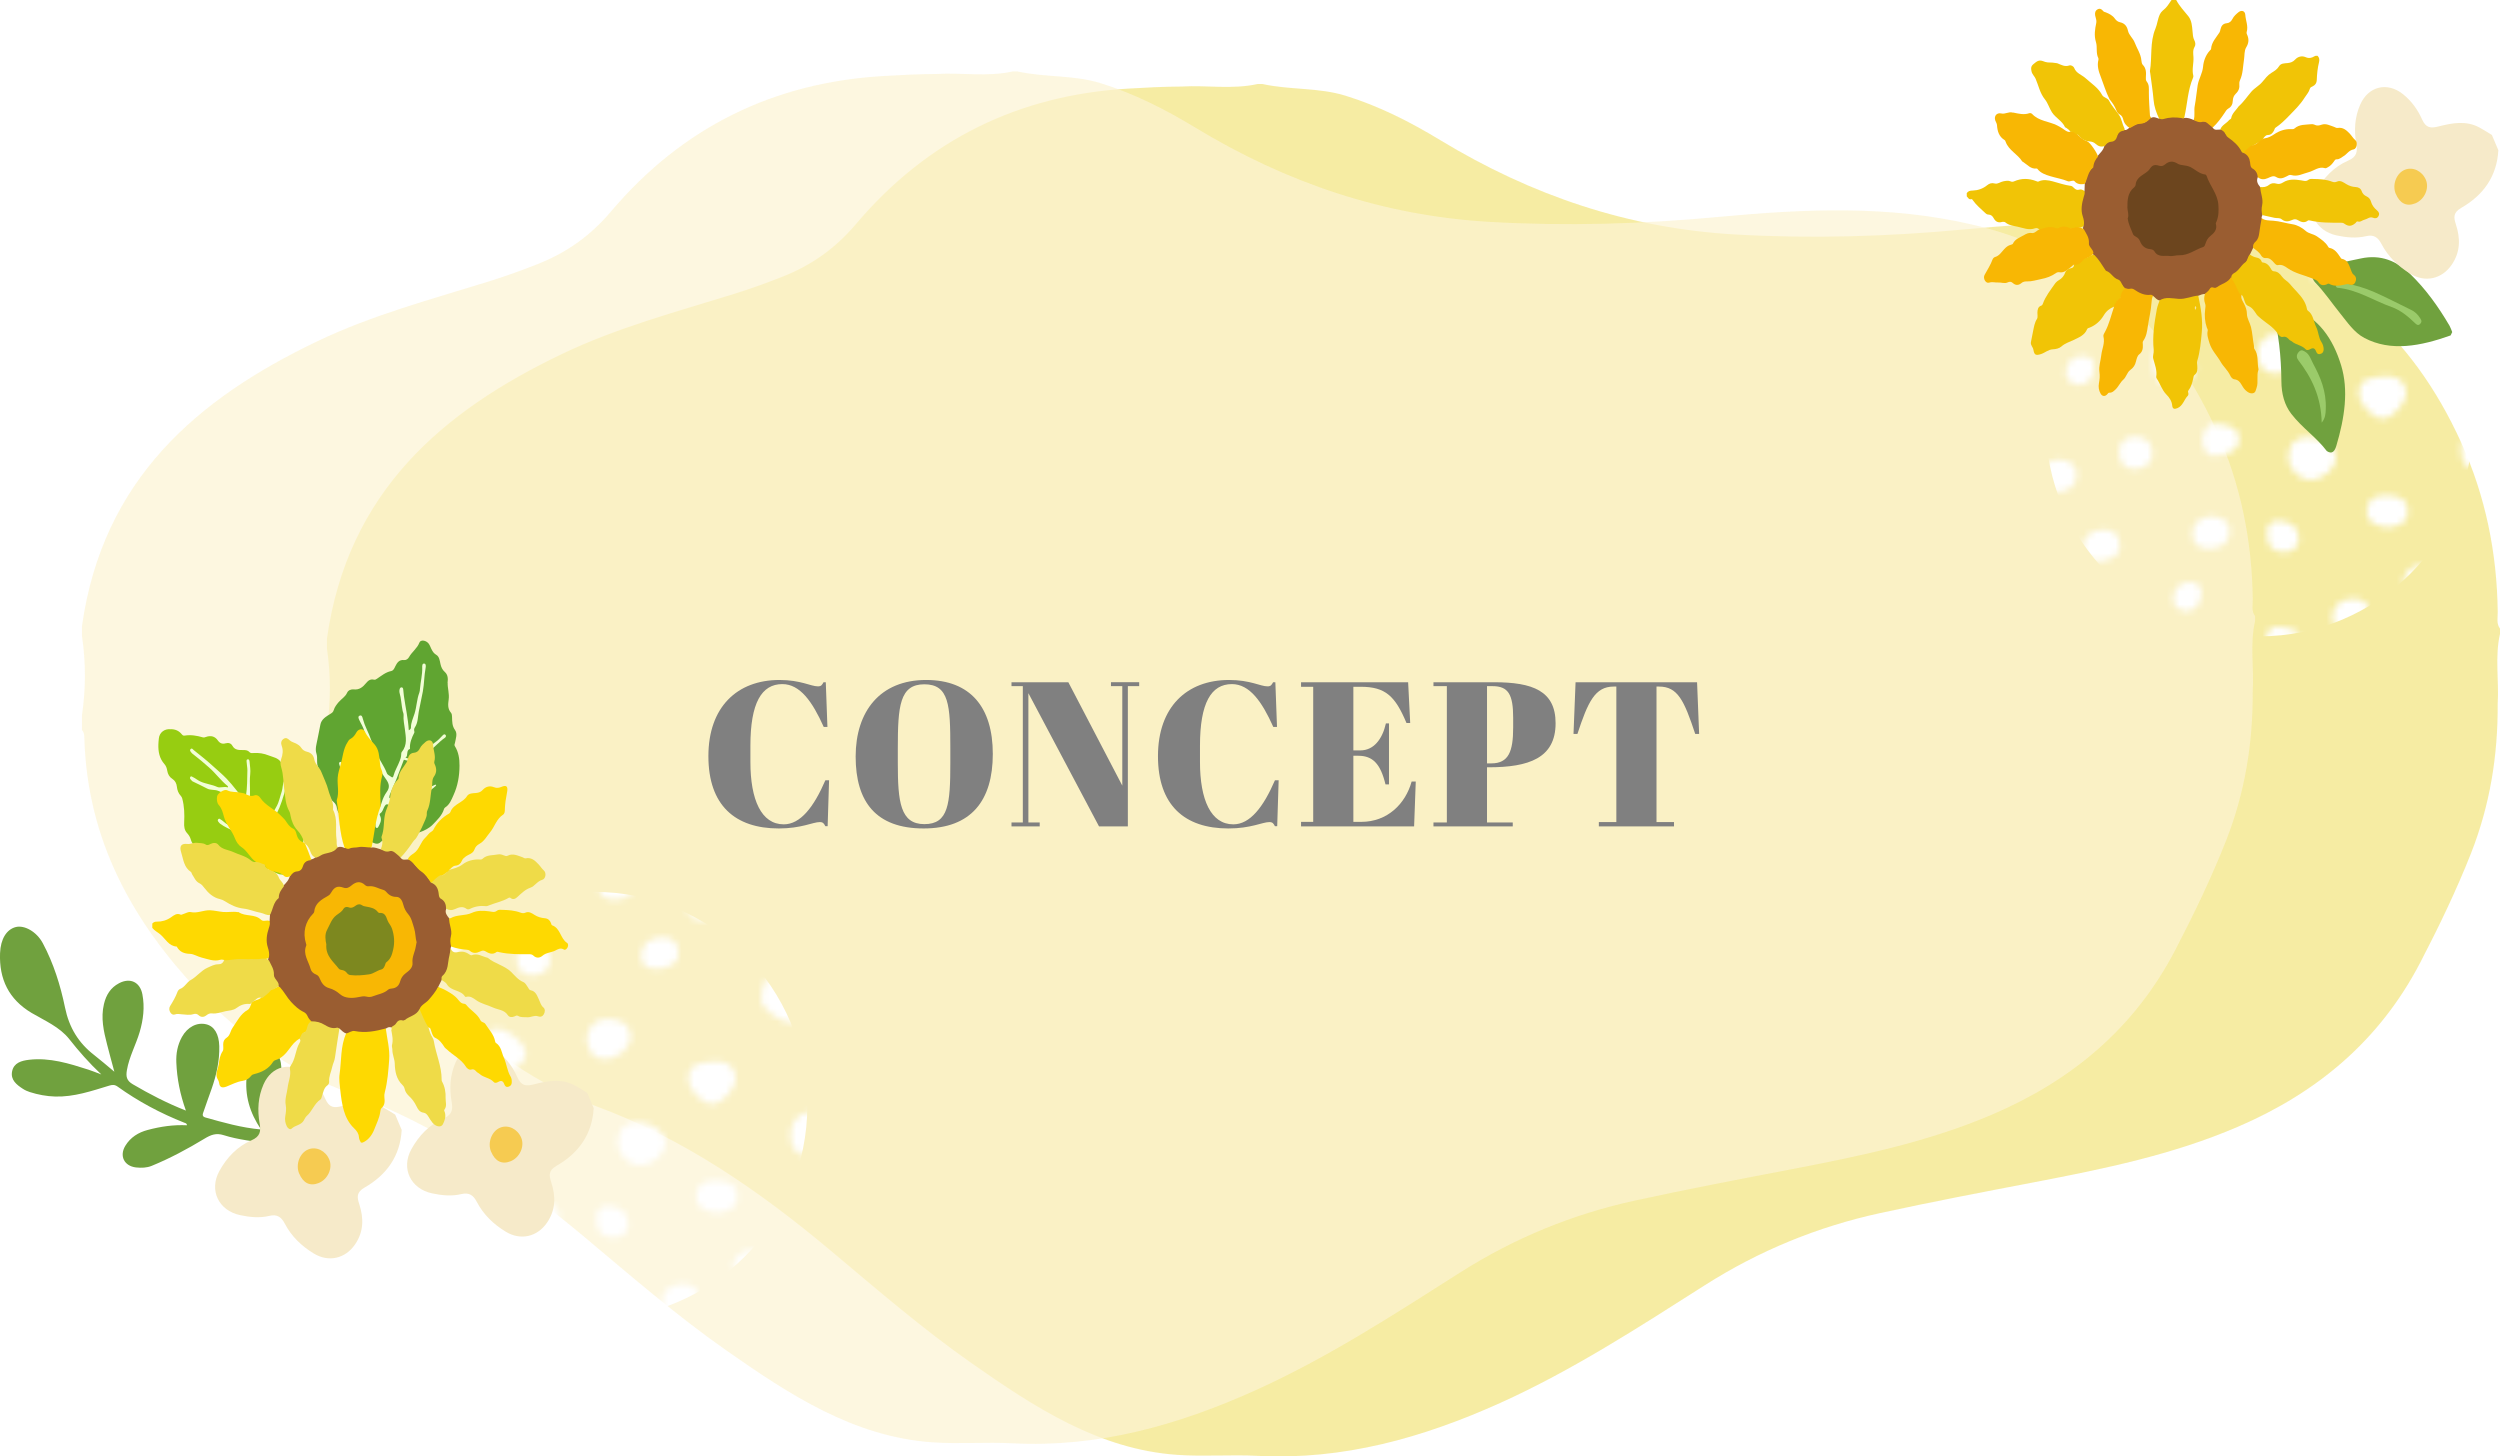 <?xml version="1.0" encoding="UTF-8"?>
<svg id="_レイヤー_2" data-name="レイヤー_2" xmlns="http://www.w3.org/2000/svg" xmlns:xlink="http://www.w3.org/1999/xlink" viewBox="0 0 485.57 282.87">
  <defs>
    <style>
      .cls-1 {
        fill: #f8e697;
      }

      .cls-1, .cls-2, .cls-3, .cls-4, .cls-5, .cls-6, .cls-7, .cls-8, .cls-9, .cls-10, .cls-11, .cls-12, .cls-13, .cls-14, .cls-15, .cls-16, .cls-17, .cls-18, .cls-19 {
        fill-rule: evenodd;
      }

      .cls-2 {
        fill: #9bcb6a;
      }

      .cls-3 {
        fill: #60a531;
      }

      .cls-20 {
        fill: gray;
      }

      .cls-4 {
        fill: #f8b704;
      }

      .cls-5 {
        fill: #7d881f;
      }

      .cls-6 {
        fill: #f6eac9;
      }

      .cls-7 {
        fill: #f1c406;
      }

      .cls-8 {
        fill: #fff;
      }

      .cls-9 {
        fill: #fed901;
      }

      .cls-21 {
        fill: rgba(252, 244, 212, .7);
      }

      .cls-22 {
        fill: none;
      }

      .cls-10 {
        fill: #f0fdd5;
      }

      .cls-11 {
        fill: #70a13e;
      }

      .cls-23 {
        fill: url(#_新規パターン_4-2);
      }

      .cls-12 {
        fill: #f2fed7;
      }

      .cls-24 {
        fill: rgba(239, 219, 72, .5);
      }

      .cls-13 {
        fill: #efdb48;
      }

      .cls-25 {
        fill: url(#_新規パターン_4);
      }

      .cls-14 {
        fill: #97cd11;
      }

      .cls-15 {
        fill: #9aca6a;
      }

      .cls-16 {
        fill: #f1fed5;
      }

      .cls-17 {
        fill: #9a5d31;
      }

      .cls-18 {
        fill: #f6cb51;
      }

      .cls-19 {
        fill: #6c451e;
      }
    </style>
    <pattern id="_新規パターン_4" data-name="新規パターン 4" x="0" y="0" width="100" height="100" patternTransform="translate(1353.92 646.24) scale(1.24)" patternUnits="userSpaceOnUse" viewBox="0 0 100 100">
      <g>
        <rect class="cls-22" x="0" width="100" height="100"/>
        <path class="cls-8" d="M99.93,63.99c0-1.96,1.37-3.91,2.83-3.73,1.44.18,3.06.46,3.16,2.45.12,2.38-1.26,5.01-2.54,4.95-1.66-.09-3.45-1.98-3.45-3.66Z"/>
        <g>
          <path class="cls-8" d="M86.59,72.32c-2.09-1.43-2.47-2.74-1.2-4.19.92-1.06,3.34-1.11,4.29.02,1.5,1.81.25,2.99-1.09,4.11-.67.02-1.33.04-2,.05Z"/>
          <path class="cls-8" d="M92.72,10.52c-2.09-1.43-2.47-2.74-1.2-4.19.92-1.06,3.34-1.11,4.29.02,1.5,1.81.25,2.99-1.09,4.11-.67.02-1.33.04-2,.05Z"/>
          <path class="cls-8" d="M96.34,27.93c-.24,1.38.05,3.43-2.39,3.7-1.76.19-4.91-2.18-4.91-3.53,0-2.56,1.18-4.47,2.77-4.45,3.08.04,4.54,1.33,4.53,4.28Z"/>
          <path class="cls-8" d="M53.34,7.88c.05,3.26-.48,4-2.93,3.97-1.88-.02-3.5-.42-3.59-2.78-.09-2.3,2.01-4.85,4.02-4.89,1.76-.04,2.46,1,2.5,3.7Z"/>
          <path class="cls-8" d="M80.26,15.61c-1.55.15-2.31-.32-2.62-1.29-.45-1.42-.41-2.84.84-3.87,1.4-1.15,3.1-1.52,4.88-1.47.95.02,1.49.69,1.77,1.51.35,1.06.46,2.16-.46,3.01-1.38,1.28-3.09,1.87-4.41,2.11Z"/>
          <path class="cls-8" d="M70.08,53.98c-1.85.05-3.57-1.72-3.49-3.71.08-1.8,1-2.92,2.92-2.99,2.13-.08,4.4,1.46,4.49,3.03.1,1.81-1.82,3.62-3.92,3.67Z"/>
          <path class="cls-8" d="M77.62,40.43c0-2.47,2.21-2.45,3.88-2.65,1.59-.19,3.24.35,3.5,2.37.21,1.65-2.06,4.23-3.58,4.25-1.58.02-3.71-2.08-3.8-3.97Z"/>
          <path class="cls-8" d="M47.89,39.36c-1.91-.17-2.33-1.79-2.45-3.62-.1-1.51.12-2.89,1.99-3.09,1.73-.19,4.55,2.1,4.68,3.71.13,1.55-1.55,2.86-4.21,3.01Z"/>
          <path class="cls-8" d="M61.7,34.45c-.04-1.97,1.39-3.47,3.31-3.36,1.69.1,3.36.52,3.54,2.67.16,1.82-2.01,3.68-4.24,3.6-1.9-.07-2.32-1.54-2.61-2.92Z"/>
          <path class="cls-8" d="M35.82,20.48c0-1.96,1.37-3.91,2.83-3.73,1.44.18,3.06.46,3.16,2.45.12,2.38-1.26,5.01-2.54,4.95-1.66-.09-3.45-1.98-3.45-3.66Z"/>
          <path class="cls-8" d="M13.55,8.45c0-1.96,1.37-3.91,2.83-3.73,1.44.18,3.06.46,3.16,2.45.12,2.38-1.26,5.01-2.54,4.95-1.66-.09-3.45-1.98-3.45-3.66Z"/>
          <path class="cls-8" d="M13.34,26.63c.14-1.55.8-2.73,2.65-2.86,2.02-.13,3.82,1.1,3.76,2.75-.06,1.83-1.15,2.95-2.98,3.01-1.83.06-3.21-.72-3.44-2.9Z"/>
          <path class="cls-8" d="M82.16,61.47c-1.68-.21-3.33-.66-3.31-2.66.02-1.85,1.47-2.44,3.14-2.4,1.69.04,3.25.47,3.26,2.55,0,1.98-1.57,2.27-3.09,2.5Z"/>
          <path class="cls-8" d="M98.47,48.49c0,1.95-.26,3.69-2.2,3.91-1.84.2-2.59-1.36-2.63-2.96-.05-1.82.91-3.47,2.69-3.68,1.84-.22,1.95,1.61,2.14,2.73Z"/>
          <path class="cls-8" d="M66.59,7.3c1.38.19,2.8.65,2.73,2.44-.08,1.93-1.55,2.63-3.27,2.67-1.54.03-2.61-.83-2.56-2.4.06-1.77,1.29-2.56,3.1-2.71Z"/>
          <path class="cls-8" d="M54.65,59.68c1.38.2,2.8.65,2.73,2.44-.08,1.93-1.55,2.63-3.27,2.66-1.54.04-2.61-.83-2.56-2.4.06-1.77,1.29-2.56,3.1-2.71Z"/>
          <path class="cls-8" d="M73.08,23.25c-1.81.07-2.89-.44-2.87-2.02.03-1.9,1.34-2.78,3.06-2.93,1.65-.14,2.8.74,2.79,2.42,0,2.11-1.85,2.18-2.98,2.54Z"/>
          <path class="cls-8" d="M76.32,77.57c-1.8.06-2.89-.45-2.87-2.03.03-1.9,1.34-2.78,3.06-2.93,1.65-.14,2.79.74,2.79,2.42-.01,2.11-1.85,2.18-2.98,2.54Z"/>
          <path class="cls-8" d="M53.06,47.96c.27-1.52.51-2.93,2.37-2.73,1.58.17,3.48.42,3.41,2.49-.07,1.99-2.03,2.22-3.54,2.47-1.72.29-1.92-1.17-2.24-2.23Z"/>
          <path class="cls-8" d="M53.37,24.29c-1.71.04-2.54-.89-2.63-2.41-.09-1.53.63-2.57,2.28-2.68,1.68-.1,2.79.74,2.92,2.38.13,1.71-1.02,2.5-2.57,2.71Z"/>
          <path class="cls-8" d="M9.13,40.29c-1.71.04-2.54-.89-2.63-2.41-.09-1.53.63-2.57,2.28-2.68,1.68-.1,2.79.74,2.92,2.38.13,1.71-1.02,2.5-2.57,2.71Z"/>
          <path class="cls-8" d="M42.69,52.33c-1.71.04-2.53-.89-2.63-2.41-.09-1.53.63-2.57,2.28-2.68,1.68-.11,2.79.74,2.92,2.38.13,1.71-1.01,2.5-2.57,2.7Z"/>
          <path class="cls-8" d="M17.45,51.4c.05,3.26-.48,4-2.93,3.97-1.88-.02-3.5-.42-3.59-2.78-.09-2.3,2.01-4.85,4.02-4.89,1.76-.04,2.46,1,2.5,3.7Z"/>
          <path class="cls-8" d="M56.26,94.54c-1.55.15-2.31-.32-2.62-1.29-.45-1.42-.41-2.84.84-3.87,1.4-1.15,3.1-1.52,4.88-1.47.95.02,1.49.69,1.77,1.51.35,1.06.46,2.16-.46,3.01-1.38,1.28-3.09,1.87-4.41,2.11Z"/>
          <path class="cls-8" d="M34.19,97.5c-1.85.05-3.57-1.72-3.49-3.71.08-1.8,1-2.92,2.92-2.99,2.13-.08,4.4,1.46,4.49,3.03.1,1.81-1.82,3.62-3.92,3.67Z"/>
          <path class="cls-8" d="M41.73,83.94c0-2.47,2.21-2.45,3.88-2.65,1.59-.19,3.24.35,3.5,2.37.21,1.65-2.06,4.23-3.58,4.25-1.58.02-3.71-2.08-3.8-3.97Z"/>
          <path class="cls-8" d="M12,82.87c-1.91-.17-2.33-1.79-2.45-3.62-.1-1.51.12-2.89,1.99-3.09,1.73-.19,4.55,2.1,4.68,3.71.13,1.55-1.55,2.86-4.21,3.01Z"/>
          <path class="cls-8" d="M25.81,77.96c-.04-1.97,1.39-3.47,3.31-3.36,1.69.1,3.36.52,3.54,2.67.16,1.81-2.01,3.68-4.24,3.6-1.9-.07-2.32-1.54-2.61-2.92Z"/>
          <path class="cls-8" d="M-.07,63.99c0-1.96,1.37-3.91,2.83-3.73,1.44.18,3.06.46,3.16,2.45.12,2.38-1.26,5.01-2.54,4.95-1.66-.09-3.45-1.98-3.45-3.66Z"/>
          <path class="cls-8" d="M30.7,50.81c1.38.19,2.8.65,2.73,2.44-.08,1.93-1.55,2.63-3.27,2.67-1.54.03-2.61-.83-2.56-2.4.06-1.77,1.29-2.56,3.1-2.71Z"/>
          <path class="cls-8" d="M37.19,66.76c-1.81.07-2.89-.44-2.87-2.02.03-1.9,1.34-2.78,3.06-2.93,1.65-.14,2.8.74,2.79,2.42,0,2.11-1.85,2.18-2.98,2.54Z"/>
          <path class="cls-8" d="M17.17,91.48c.27-1.52.51-2.93,2.37-2.73,1.58.17,3.48.42,3.41,2.49-.07,1.99-2.03,2.22-3.54,2.47-1.72.29-1.92-1.17-2.24-2.23Z"/>
          <path class="cls-8" d="M17.48,67.81c-1.71.04-2.54-.89-2.63-2.41-.09-1.53.63-2.57,2.28-2.68,1.68-.11,2.79.74,2.92,2.38.13,1.71-1.02,2.5-2.57,2.71Z"/>
          <path class="cls-8" d="M6.8,95.85c-1.71.04-2.53-.89-2.63-2.41-.09-1.53.63-2.57,2.28-2.68,1.68-.11,2.79.74,2.92,2.38.13,1.71-1.01,2.5-2.57,2.71Z"/>
          <path class="cls-8" d="M63.25,62.54c-.05-1.17.23-2.23,1.87-2.14,1.67.1,2.97.86,3.08,2.62.09,1.44-.88,2.36-2.35,2.31-1.61-.05-2.66-.86-2.59-2.79Z"/>
          <path class="cls-8" d="M84.45,85.66c-1.85.05-3.57-1.72-3.49-3.71.08-1.8,1-2.92,2.92-2.99,2.13-.08,4.4,1.46,4.49,3.03.1,1.81-1.82,3.62-3.92,3.67Z"/>
          <path class="cls-8" d="M76.53,93.14c1.38.2,2.8.65,2.73,2.44-.08,1.93-1.55,2.63-3.27,2.66-1.54.04-2.61-.83-2.56-2.4.06-1.77,1.29-2.56,3.1-2.71Z"/>
          <path class="cls-8" d="M62.83,79.75c.27-1.52.51-2.93,2.37-2.73,1.58.17,3.48.42,3.41,2.49-.07,1.99-2.03,2.22-3.54,2.47-1.72.29-1.92-1.17-2.24-2.23Z"/>
          <path class="cls-8" d="M85.14,95.99c-.05-1.17.23-2.23,1.87-2.14,1.67.1,2.97.86,3.08,2.62.09,1.44-.88,2.35-2.35,2.31-1.61-.05-2.66-.86-2.59-2.79Z"/>
          <path class="cls-8" d="M92.97,84.45c-.06-1.17.23-2.23,1.86-2.14,1.67.1,2.97.86,3.08,2.62.09,1.44-.88,2.35-2.35,2.31-1.62-.05-2.66-.86-2.59-2.79Z"/>
          <path class="cls-8" d="M30.57,13.44c-1.3-.2-1.92-.93-2.03-2.02-.13-1.32,1.74-3.15,3.07-3.02,1.09.11,1.98.63,1.88,1.86-.15,1.83-1.55,2.57-2.92,3.17Z"/>
          <path class="cls-8" d="M33.75,39.18c-1.24-.27-2.15-.87-2.01-2.19.16-1.51,1.1-2.43,2.67-2.41,1.18.02,1.85.7,1.72,1.94-.15,1.48-.82,2.5-2.38,2.65Z"/>
          <path class="cls-8" d="M50.55,74.62c-1.24-.27-2.15-.87-2.01-2.19.16-1.51,1.1-2.43,2.67-2.41,1.18.02,1.85.7,1.72,1.94-.15,1.48-.82,2.5-2.38,2.65Z"/>
          <path class="cls-8" d="M27.56,26c-1.55-.19-2.47-1.28-2.81-2.66-.25-1,.61-1.74,1.63-1.77,1.57-.05,2.76.62,2.94,2.33.12,1.17-.6,1.81-1.75,2.09Z"/>
          <path class="cls-8" d="M23.49,39.58c-1.55-.19-2.47-1.28-2.81-2.66-.25-1,.61-1.74,1.63-1.77,1.57-.05,2.76.62,2.94,2.34.12,1.17-.6,1.81-1.75,2.09Z"/>
          <path class="cls-8" d="M7.33,18.94c-1.55-.19-2.47-1.28-2.81-2.66-.25-1,.61-1.74,1.63-1.77,1.57-.05,2.76.62,2.94,2.34.12,1.17-.6,1.81-1.75,2.09Z"/>
        </g>
      </g>
    </pattern>
    <pattern id="_新規パターン_4-2" data-name="新規パターン 4" patternTransform="translate(1277.46 655.35) scale(1.24)" xlink:href="#_新規パターン_4"/>
  </defs>
  <g id="_コンセプト" data-name="コンセプト">
    <g id="_コンセプトタイトル" data-name="コンセプトタイトル">
      <path class="cls-24" d="M244.25,16.31h.92c5.34,1.19,10.91.65,16.2,2.29,6.5,2.01,12.55,5.09,18.37,8.62,17.74,10.76,36.58,17.14,57.24,18.32,14.86.85,29.56.42,44.32-.96,16.6-1.55,33.18-2.36,49.68,1.56,21.95,5.21,37.43,18.62,47.04,39.79,4.73,10.43,6.97,21.43,7.11,32.94.02,1.09-.31,2.25.45,3.24v.96c-1.04,4.52-.18,9.11-.46,13.66.06,10.02-1.51,19.71-5.19,29.03-2.87,7.27-6.25,14.27-9.83,21.16-7.96,15.32-20.2,25.38-35.41,31.92-12.69,5.46-26.03,8.18-39.41,10.75-10.07,1.93-20.15,3.85-30.17,6.04-12.08,2.64-23.39,7.26-33.97,13.99-12.93,8.23-25.79,16.57-39.75,22.87-15.07,6.79-30.54,11.14-47.12,10.28-5.18-.27-10.39.17-15.58-.19-15.3-1.06-27.75-9.25-39.98-17.81-9.54-6.68-18.4-14.34-27.34-21.84-13.93-11.68-28.62-21.82-45.62-28.08-11.23-4.13-21.11-10.87-29.51-19.78-12.85-13.62-21.65-29.3-22.27-49.04-.02-.64,0-1.27-.47-1.78v-2.89c.76-5.13.76-10.26,0-15.39v-1.92c4.03-28.57,22.49-44.21,45.64-55.29,10.7-5.13,22.18-8.17,33.46-11.68,3.23-1.01,6.4-2.15,9.54-3.4,5.51-2.2,10.1-5.42,14.13-10.18,13.95-16.48,31.7-25.01,52.7-26.28,3.5-.21,7-.39,10.51-.41,4.93-.29,9.89.6,14.79-.49Z"/>
      <path class="cls-21" d="M196.67,13.87h.92c5.34,1.19,10.91.65,16.2,2.29,6.5,2.01,12.55,5.09,18.37,8.62,17.74,10.76,36.58,17.14,57.24,18.32,14.86.85,29.56.42,44.32-.96,16.6-1.55,33.18-2.36,49.68,1.56,21.95,5.21,37.43,18.62,47.04,39.79,4.73,10.43,6.97,21.43,7.11,32.94.02,1.09-.31,2.25.45,3.24v.96c-1.04,4.52-.18,9.11-.46,13.66.06,10.02-1.51,19.71-5.19,29.03-2.87,7.27-6.25,14.27-9.83,21.16-7.96,15.32-20.2,25.38-35.41,31.92-12.69,5.46-26.03,8.18-39.41,10.75-10.07,1.93-20.15,3.85-30.17,6.04-12.08,2.64-23.39,7.26-33.97,13.99-12.93,8.23-25.79,16.57-39.75,22.87-15.07,6.79-30.54,11.14-47.12,10.28-5.18-.27-10.39.17-15.58-.19-15.3-1.06-27.75-9.25-39.98-17.81-9.54-6.68-18.4-14.34-27.34-21.84-13.93-11.68-28.62-21.82-45.62-28.08-11.23-4.13-21.11-10.87-29.51-19.78-12.85-13.62-21.65-29.3-22.27-49.04-.02-.64,0-1.27-.47-1.78v-2.89c.76-5.13.76-10.26,0-15.39v-1.92c4.03-28.57,22.49-44.21,45.64-55.29,10.7-5.13,22.18-8.17,33.46-11.68,3.23-1.01,6.4-2.15,9.54-3.4,5.51-2.2,10.1-5.42,14.13-10.18,13.95-16.48,31.7-25.01,52.7-26.28,3.5-.21,7-.39,10.51-.41,4.93-.29,9.89.6,14.79-.49Z"/>
      <g>
        <circle class="cls-25" cx="438.8" cy="82.1" r="41.5"/>
        <circle class="cls-23" cx="115.31" cy="214.72" r="41.5"/>
        <g>
          <g>
            <path class="cls-11" d="M475.98,65.15c-5.9,2.1-11.63,3.18-16.73.5-2.01-1.05-3.32-3.05-4.77-4.84-1.6-1.98-3.04-4.14-4.79-5.93-.54-.56-.73-1.36-.5-2.13.24-.8,1.08-.79,1.67-.92,2.55-.57,5.11-1.08,7.67-1.63,3.91-.84,7,.51,9.59,3.01,2.98,2.88,5.47,6.33,7.66,10.08.21.37.34.81.51,1.21-.1.21-.21.43-.31.64Z"/>
            <path class="cls-15" d="M453.67,55.58c.5-.81,1.07-.64,1.57-.57,2.06.29,4.03.9,5.89,1.71,2.45,1.06,4.8,2.33,7.2,3.48.7.33,1.25.85,1.69,1.54.2.31.5.67.07,1.14-.38.42-.69.2-.97-.07-1.37-1.32-2.85-2.57-4.6-3.18-3.51-1.24-6.65-3.39-10.54-3.74-.11,0-.19-.17-.31-.29Z"/>
          </g>
          <g>
            <path class="cls-11" d="M451.93,87.61c-1.98-2.65-4.8-4.51-6.89-7.22-1.33-1.72-1.92-3.89-1.93-6.34-.04-4.83-.53-9.46-1.72-13.79-.2-.72-.03-1.39.64-1.92.66-.52,1.32-.35,1.46.24.27,1.17,1.28,1.07,2.07,1.38,4.78,1.83,7.56,5.8,9.15,10.99,1.48,4.83.7,10.17-.94,15.68-.35,1.16-.89,1.6-1.84.98Z"/>
            <path class="cls-2" d="M450.94,82.1c-.1-5.07-1.99-8.83-4.55-12.15-.32-.41-.45-1,.1-1.6.52-.56.91-.22,1.29.01.8.48,1.07,1.47,1.5,2.28,1.4,2.6,2.59,5.33,2.45,8.83-.03.89-.08,1.76-.79,2.62Z"/>
          </g>
        </g>
        <g>
          <path class="cls-6" d="M485.25,29.17c-.28,5.1-2.93,8.75-7.2,11.2-1.62.93-1.48,1.88-1.04,3.23.88,2.71.88,5.34-.81,7.81-1.9,2.78-5.14,3.53-8.03,1.77-2.37-1.44-4.33-3.32-5.62-5.79-.66-1.27-1.48-1.88-2.98-1.52-1.9.45-3.8.27-5.72-.14-4.15-.89-6.06-4.82-4.02-8.55,1.44-2.63,3.49-4.79,6.22-5.97,1.76-.75,1.87-1.81,1.61-3.28-.46-2.61-.32-5.14.76-7.61,1.58-3.58,5.25-4.47,8.31-2.03,1.66,1.33,2.87,3.02,3.69,4.87.77,1.74,1.69,1.78,3.25,1.39,2.64-.67,5.35-1.19,7.95.24.81.44,1.58.94,2.37,1.42.42.98.83,1.97,1.25,2.95Z"/>
          <path class="cls-18" d="M465.32,37.65c-.74-1.76.13-4.04,1.8-4.69,1.54-.61,3.33.26,4.05,1.96.71,1.68-.27,3.86-2.06,4.58-1.67.67-3,.02-3.78-1.85Z"/>
        </g>
        <g>
          <path class="cls-6" d="M115.31,215.22c-.28,5.1-2.93,8.75-7.2,11.2-1.62.93-1.48,1.88-1.04,3.23.88,2.71.88,5.34-.81,7.81-1.9,2.78-5.14,3.53-8.03,1.77-2.37-1.44-4.33-3.32-5.62-5.79-.66-1.27-1.48-1.88-2.98-1.52-1.9.46-3.8.27-5.72-.14-4.15-.89-6.06-4.82-4.02-8.55,1.44-2.63,3.49-4.79,6.22-5.97,1.76-.75,1.87-1.81,1.61-3.28-.46-2.61-.32-5.14.76-7.61,1.58-3.59,5.25-4.47,8.31-2.03,1.66,1.33,2.87,3.03,3.69,4.87.77,1.74,1.69,1.79,3.25,1.39,2.64-.67,5.35-1.19,7.95.24.81.44,1.58.94,2.37,1.42.42.98.83,1.97,1.25,2.95Z"/>
          <path class="cls-18" d="M95.38,223.7c-.74-1.76.13-4.04,1.8-4.69,1.54-.61,3.33.26,4.05,1.96.71,1.68-.27,3.86-2.06,4.58-1.67.67-3,.02-3.78-1.85Z"/>
        </g>
        <path class="cls-11" d="M36.11,215.72c-1.14-3.19-1.73-6.2-1.86-9.32-.08-1.77.23-3.43,1.08-4.98,1.09-1.97,2.95-2.91,4.74-2.47,1.55.38,2.46,1.9,2.52,4.24.07,2.84-.54,5.57-1.47,8.24-.52,1.49-1.07,2.96-1.57,4.45-.15.44-.42.96.35,1.17,3.47.97,6.93,1.98,10.81,2.33-2.24-3.28-3.19-6.66-2.79-10.38.13-1.18.37-2.34.87-3.42.57-1.21,1.34-2.24,2.89-2.08,1.45.15,2.64,1.38,2.87,2.95.49,3.42.02,6.78-.89,10.07-.88,3.17-.9,3.15,2.41,3.22,1.88.04,3.74.02,5.6-.28.96-.16,1.78.03,1.89,1.08.12,1.08-.74,1.38-1.65,1.45-1.37.1-2.76.34-4.12.23-1.51-.11-2.25.62-2.82,1.82-1.31,2.76-3.45,4.76-5.99,6.37-1.09.69-2.28,1.14-3.58,1.31-1.18.15-2.17-.21-2.82-1.21-.69-1.07-.14-1.97.54-2.81,1.92-2.31,4.54-3.56,7.25-4.66.63-.25,1.27-.48,2.28-.85-3.33-.52-6.34-.8-9.21-1.71-1.45-.46-2.45-.09-3.75.7-3.27,1.98-6.66,3.8-10.22,5.26-.97.4-2.01.42-3.06.31-2.29-.27-3.26-2.23-2.07-4.2,1-1.65,2.53-2.6,4.35-3.08,2.48-.66,5.01-1.04,7.61-.91.02-.38-.3-.42-.53-.51-4.6-1.82-8.93-4.13-12.94-7.01-.58-.41-1.03-.35-1.61-.18-3.43,1.04-6.83,2.22-10.5,2.12-1.69-.05-3.33-.36-4.93-.87-.46-.15-.92-.35-1.33-.62-1.23-.8-2.44-1.73-2.11-3.4.34-1.68,1.84-2.08,3.29-2.25,4.02-.47,7.79.72,11.54,1.92.7.23,1.38.51,2.5.93-2.46-2.32-4.39-4.54-6.22-6.86-1.88-2.38-4.76-3.58-7.32-5.09C1.69,194.09-.18,190.17.01,185.14c.11-2.8,1.28-4.62,3.05-5.08,1.66-.42,4.03.86,5.25,3.13,2.1,3.93,3.43,8.19,4.32,12.51.8,3.9,2.63,6.89,5.71,9.26,1.2.93,2.34,1.93,3.87,3.2-.55-2.05-1-3.66-1.41-5.29-.67-2.58-1.25-5.16-.61-7.86.42-1.77,1.29-3.18,2.93-4.04,2.16-1.14,4.09-.23,4.54,2.18.47,2.47.17,4.9-.53,7.29-.74,2.5-2.03,4.8-2.48,7.4-.21,1.23-.09,2.04,1.15,2.76,3.23,1.89,6.53,3.62,10.31,5.11Z"/>
        <g>
          <path class="cls-6" d="M78.02,219.45c-.28,5.1-2.93,8.75-7.2,11.2-1.62.93-1.48,1.88-1.04,3.23.88,2.71.88,5.34-.81,7.81-1.9,2.78-5.14,3.53-8.03,1.77-2.37-1.44-4.33-3.32-5.62-5.79-.66-1.27-1.48-1.88-2.98-1.52-1.9.46-3.8.27-5.72-.14-4.15-.89-6.06-4.82-4.02-8.55,1.44-2.63,3.49-4.79,6.22-5.97,1.76-.75,1.87-1.81,1.61-3.28-.46-2.61-.32-5.14.76-7.61,1.58-3.59,5.25-4.47,8.31-2.03,1.66,1.33,2.87,3.02,3.69,4.87.77,1.74,1.69,1.78,3.25,1.39,2.64-.67,5.35-1.19,7.95.24.81.44,1.58.94,2.37,1.42.42.98.83,1.97,1.25,2.95Z"/>
          <path class="cls-18" d="M58.1,227.93c-.74-1.76.13-4.04,1.8-4.69,1.54-.61,3.33.26,4.05,1.96.71,1.68-.27,3.86-2.06,4.58-1.67.67-3,.02-3.78-1.85Z"/>
        </g>
        <g>
          <g>
            <path class="cls-14" d="M33.18,141.63c.84,0,1.55.29,2.09.95.14.17.31.35.56.3,1.23-.21,2.41,0,3.58.34.21.06.39-.01.58-.08.93-.34,1.74-.15,2.31.66.4.57.88.76,1.53.57.54-.16,1.05,0,1.3.47.48.87,1.27.84,2.05.84.47,0,.9,0,1.23.37.24.27.54.23.83.21,1.03-.07,1.99.08,2.98.48.85.34,1.78.44,2.34,1.29.05.07.18.12.26.11,1.4-.16,2.06,1.06,3.05,1.64.06.04.13.1.15.17.39,1.62,2.13,2.81,1.56,4.75-.04.13-.03.3.02.44.57,1.83.29,3.59-.49,5.29-.1.22-.05.39.02.57.21.57.2,1.12-.02,1.67-.17.42-.24.86-.24,1.31,0,.35,0,.72-.23,1-.95,1.2-1.38,2.66-2.03,4.02-.3.64-.96.69-1.52.89-.25-.02-.5-.04-.75-.06-.57-.18-1.11-.39-1.6-.76-.4-.32-.88-.43-1.4-.38-.68.07-1.32-.08-1.96-.35-1.01-.43-2.14-.44-3.19-.72-.98-.26-2.04-.32-2.98-.63-1.22-.4-2.62-.68-3.4-1.93-.21-.33-.56-.4-.91-.43-.99-.1-1.59-.67-1.85-1.59-.13-.47-.37-.85-.7-1.21-.54-.58-.62-1.28-.58-2.07.08-1.58.04-3.17-.39-4.72-.05-.17-.14-.32-.26-.45-.48-.51-.7-1.13-.77-1.82-.07-.62-.34-1.14-.88-1.49-.59-.38-.88-.93-.99-1.6-.08-.48-.22-.91-.55-1.28-.97-1.09-1.22-2.42-1.17-3.83.01-.37.05-.74.09-1.12.1-1.17,1.1-1.95,2.32-1.81Z"/>
            <path class="cls-3" d="M86.95,132.65c-.04.94.36,2.08.19,3.26-.12.88-.21,1.76.45,2.52.19.22.2.55.21.86.03.88,0,1.71.59,2.52.5.7.13,1.64-.02,2.47-.04.21-.18.39-.03.63.74,1.17.92,2.49.91,3.82-.01,1.97-.33,3.88-1.17,5.72-.42.93-.74,1.82-1.63,2.39-.1.06-.17.18-.21.29-.38,1.27-1.35,2.16-2.21,3.05-.7.72-1.7,1.2-2.68,1.53-.53.18-1.03.34-1.42.75-.46.47-1.01.71-1.69.59-.21-.04-.47-.05-.66.03-.78.36-1.51.48-2.34.04-.43-.23-.92.05-1.28.41-.46.45-.91.41-1.49.15-2.09-.94-3.48-2.61-4.8-4.38-.26-.35-.56-.66-.97-.78-.8-.25-1.14-.84-1.26-1.6-.08-.49-.27-.83-.66-1.17-.72-.62-1.15-1.49-1.48-2.38-.17-.45-.37-.84-.73-1.18-.76-.69-1.07-1.54-.76-2.56.04-.14.12-.33.07-.43-.52-.89-.11-1.91-.42-2.84-.3-.92.04-1.88.21-2.8.17-.93.39-1.85.55-2.78.19-1.09,1.12-1.61,1.94-2.12.35-.21.56-.37.67-.76.17-.58.54-1.04.93-1.51.53-.64,1.31-1.03,1.67-1.86.2-.45.75-.69,1.27-.63,1.09.13,1.79-.47,2.4-1.22.41-.5.86-.84,1.53-.67.26.06.41-.07.6-.19.87-.57,1.66-1.26,2.73-1.48.48-.1.63-.53.81-.91.36-.72.75-1.34,1.73-1.23.37.04.74-.21.93-.55.56-1.03,1.6-1.7,2.03-2.84.23-.6,1.24-.48,1.77.16.14.17.24.38.33.58.28.62.5,1.23,1.17,1.63.6.35.68,1.13.82,1.78.13.6.35,1.11.83,1.54.57.5.68,1.19.55,2.15Z"/>
            <path class="cls-12" d="M51.6,160.91c.02.12,0,.28.07.35,1.06,1.04.91,2.59,1.57,3.8.08.15.11.33.12.5.01.15-.04.31-.22.35-.18.04-.28-.11-.31-.25-.22-1.23-1.26-2.07-1.54-3.28-.05-.22-.18-.34-.43-.28-.79.19-1.59-.11-2.38.05-.09.02-.22.02-.29-.03-.79-.58-1.79-.26-2.62-.63-.97-.45-1.96-.87-2.83-1.52-.12-.09-.2-.21-.3-.33-.13-.16-.22-.34-.05-.53.21-.23.36,0,.51.08.36.21.63.52.98.76,1.04.7,2.28.79,3.41,1.1.78.21,1.83.23,2.76.04.38-.08.38-.28.21-.53-.75-1.06-1.22-2.35-2.39-3.09-.12-.08-.27-.2-.3-.32-.24-1.21-1.39-1.76-1.96-2.74-.23-.39-.64-.5-1.11-.43-.73.11-1.41-.05-2.09-.36-.68-.31-1.5-.09-2.2-.47-.92-.5-1.88-.92-2.82-1.39-.12-.06-.2-.22-.31-.32-.16-.15-.25-.34-.12-.53.16-.25.35-.05.52.03.48.23.88.58,1.38.82,1.07.51,2.26.59,3.34,1.09.55.25,1.35-.16,2.02.09.11-.12.06-.22-.01-.28-1.33-1.06-2.31-2.46-3.59-3.58-1.01-.89-2.03-1.77-3.1-2.58-.12-.09-.24-.18-.33-.3-.16-.21-.42-.45-.16-.71.26-.26.44.07.61.21,1.18.96,2.39,1.88,3.5,2.9.96.88,1.98,1.71,2.87,2.64,1.33,1.39,2.45,2.97,3.69,4.51.22-.37,0-.76.06-1.11.28-1.67.25-3.35.29-5.03.01-.51-.12-1.02-.14-1.54-.01-.22-.11-.58.25-.59.27-.01.3.32.32.52.07.79.21,1.58.12,2.36-.21,1.84.15,3.69-.19,5.54-.09.47.32,1.11.7,1.59.87,1.1,1.79,2.17,2.46,3.42h-.01Z"/>
            <path class="cls-16" d="M51.61,160.92c-.1-.54.31-.87.51-1.28.49-1.03,1.03-2.03,1.6-3.02.49-.86.66-1.9.99-2.85.24-.7.15-1.48.5-2.15.1-.19.13-.49.43-.4.3.08.31.33.23.6-.5,1.67-.9,3.35-1.57,4.98-.56,1.35-1.27,2.56-2.04,3.77-.17.27-.33.42-.65.34h.01Z"/>
            <path class="cls-12" d="M78.44,147.57c-.51,1.26-.95,2.54-1.46,3.8-.39.96-.79,1.9-1.21,2.85-.12.26-.24.79-.07.8.36.03.71.2,1.11.04.98-.39,2.04-.51,3.07-.72.7-.15,1.37-.45,2.04-.73.82-.34,1.61-.74,2.42-1.11.11-.05.21-.14.35-.06.06.15-.07.21-.15.29-1.04,1.01-2.43,1.43-3.65,2.12-.85.48-1.97.48-2.94.78-.5.15-1.04.17-1.48.56-.2.18-.68.25-.91.14-.63-.31-.77.11-.98.5-.21.39-.28.85-.7,1.12-.26.17-.1.4-.02.6.34.8-.07,1.45-.41,2.11-.06.12-.18.17-.32.14-.13-.04-.2-.15-.2-.28,0-.52-.17-1.03-.05-1.56.21-.95-.07-1.82-.91-2.23-.95-.46-1.64-1.22-2.15-2.01-.59-.92-1.52-1.56-1.97-2.53-.53-1.14-1.33-2.13-1.82-3.29-.06-.14-.08-.29-.13-.43-.06-.18-.07-.36.11-.46.22-.13.29.11.4.22.43.42.6,1.02.86,1.52.64,1.26,1.81,2.11,2.38,3.43.23.52.91.9,1.36,1.38.39.42.75.85,1.06,1.33.07.1.15.2.21.31.28.47.81.71,1.23.73.35.01.48-.61.6-1,.23-.77.54-1.48,1.02-2.14.6-.83.48-1.53-.1-2.36-.73-1.04-1.44-2.09-1.87-3.32-.26-.73-.92-1.3-1.07-2.11-.26-1.38-1.07-2.58-1.34-3.97-.15-.77-.65-1.47-.98-2.21-.13-.29-.31-.68.11-.83.39-.15.51.28.57.54.2.73.47,1.48.78,2.12.68,1.4,1.11,2.89,1.72,4.31.62,1.46,1.62,2.71,2.18,4.19.14.39.55.49.83.72.24.2.38.15.46-.17.27-1.04.86-1.95,1.23-2.95.14-.38.26-.74.27-1.15,0-.19.02-.43.13-.57,1.12-1.35.77-2.89.59-4.4-.11-.91-.33-1.81-.25-2.74.02-.3-.12-.53-.18-.79-.25-1.2-.27-2.43-.62-3.61-.05-.18-.02-.4.02-.59.04-.2.16-.4.38-.4.23,0,.31.21.33.42.04.42.07.83.13,1.25.31,2.21.82,4.4.95,6.67.22-.1.43-.31.42-.51-.02-.97.41-1.82.69-2.7.43-1.35.43-2.78.94-4.11.09-.22.1-.48.12-.73.11-1.39.49-2.75.44-4.17-.01-.27-.02-.79.4-.74.34.04.32.53.26.83-.29,1.51-.26,3.06-.54,4.59-.24,1.3-.55,2.61-.79,3.91-.19,1.02-.14,2.14-.76,3.07-.14.21-.18.46-.12.72.02.1.06.22.02.29-.51,1-.94,2.01-.85,3.16-.83.29-.27,1.28-.84,1.7-.1.15-.14.36-.35.42Z"/>
            <path class="cls-10" d="M78.44,147.57c.1-.15.16-.34.35-.42.71.38,1.39.09,1.94-.27,1.4-.91,2.74-1.92,4.08-2.92.43-.32.78-.74,1.16-1.12.17-.17.37-.33.57-.1.18.21.04.45-.15.58-1.1.74-1.93,1.8-3.03,2.58-.69.49-1.6.89-2,1.78-.09.21-.36.07-.55.1-.8.1-1.59.03-2.36-.21Z"/>
          </g>
          <g>
            <path class="cls-9" d="M43.52,186.45c-.25-.06-.49-.1-.74-.03-1.25.38-2.41-.14-3.58-.42-.78-.19-1.58-.71-2.25-.73-1.23-.04-2.06-.38-2.62-1.42-1.56-.08-2.19-1.51-3.18-2.35-.51-.43-1.15-.73-1.57-1.28v-.84c.24-.25.47-.38.87-.37,1,.02,1.94-.26,2.76-.84.58-.4,1.11-.88,1.9-.51.12.05.31-.07.47-.12.48-.14,1.01-.49,1.44-.39,1.32.3,2.5-.41,3.79-.35.86.04,1.68.25,2.5.33.93.09,1.92-.13,2.88.03.05,0,.13-.03.16,0,1.31.92,3.14.3,4.35,1.48.51.49,1.16-.07,1.67.27.47.32.26.74.15,1.13-.43,1.47-.68,2.93-.08,4.42.2.49.13.99-.08,1.47-.28.28-.67.3-1.02.38-.34.05-.71-.03-1.02.19-.24.12-.49.12-.73.04-.69-.24-1.37-.02-2.05-.03-1.22-.02-2.42,0-3.61.22-.18.03-.3-.13-.39-.27Z"/>
            <path class="cls-9" d="M70.1,221.93c-.19-.34-.36-.66-.39-1.08-.04-.7-.45-1.25-.95-1.72-.98-.93-1.61-2.17-1.96-3.36-.37-1.26-.56-2.64-.7-3.96-.1-1.05-.29-2.19-.14-3.2.38-2.64.15-5.39,1.28-7.9.46-.59,1.11-.72,1.79-.67,1.61.13,3.22.34,4.78-.32.33-.14.75-.25,1.12.02.25,2.04.82,4.04.66,6.12-.16,2.11-.31,4.22-.85,6.28-.09.34-.12.66-.08.99.09.77.11,1.5-.55,2.09-.18.16-.22.51-.26.78-.17,1.18-.73,2.25-1.14,3.33-.38,1-1.1,2.1-2.27,2.59h-.34Z"/>
            <path class="cls-17" d="M74.94,199.75c-1.98.54-3.97.93-6.03.51-.61-.13-1.09.36-1.66.46-.57-.14-.89-.61-1.32-.94-.96.22-1.89.07-2.73-.4-.83-.46-1.67-.83-2.64-.84-.21-.08-.44-.18-.55-.37-.43-.82-1.1-1.34-1.86-1.85-1.72-1.16-2.73-2.98-3.97-4.58-.08-.15-.16-.29-.23-.44-1.03-1.41-1.05-3.23-1.86-4.73-.04-.24.02-.45.15-.65.1-.66,0-1.25-.22-1.91-.4-1.22-.22-2.52.19-3.73.16-.47.29-.88.16-1.36.02-.4.04-.79.06-1.19.07-.9.32-1.76.82-2.5.38-.56.71-1.12.89-1.78.14-.52.45-.96.82-1.35.61-.59,1.19-1.2,1.37-2.07.3-.46.65-.83,1.22-.93.57-.1.95-.44,1.15-.97.27-.73.8-1.11,1.56-1.2.42,0,.76-.19,1.06-.46.92-.45,1.79-1.02,2.85-1.08.3-.02.5-.21.69-.42.18-.2.36-.44.69-.38.48-.21.93-.11,1.37.11,1.2-.22,2.41-.31,3.62-.43.57-.05,1.1.13,1.61.35.65-.12,1.21.2,1.81.34.67.09,1.35.17,2.03.22.83.06,1.44.66,1.83,1.42.36.53.89.34,1.38.33.46-.16.82.09.99.43.54,1.04,1.6,1.53,2.36,2.33.51.53.75,1.24,1.36,1.66.86.35,1.29,1.03,1.43,1.91.1.63.34,1.14.85,1.57.52.44.76,1.03.46,1.72-.28.76.17,1.28.59,1.81.36.79.53,1.63.57,2.47.05,1.01,0,2.03-.21,3.02-.03.12-.05.24-.08.36.22,1.42-.28,2.75-.52,4.11-.14.77-.88,1.33-1.24,2.05-.22.44-.43.88-.65,1.32-.16.81-.53,1.48-1.14,2.08-.79.78-1.62,1.53-2.34,2.39-.93,1.35-2.24,2.06-3.84,2.25-.29.04-.43.22-.58.41-.28.36-.57.69-1.06.74-.29-.03-.57-.13-.85.02-.12.07-.24.13-.37.2Z"/>
            <path class="cls-13" d="M55.14,172.14c-.48.64-.98,1.28-.99,2.14,0,.05,0,.13-.03.16-1.07.83-1.08,2.21-1.69,3.27-.66.13-1.2-.31-1.75-.41-1.16-.2-2.25-.7-3.34-.82-1.41-.16-2.52-.71-3.63-1.42-.34-.22-.64-.35-1.03-.44-1.27-.29-2.2-1.14-2.97-2.14-.29-.38-.53-.72-1-.94-.71-.34-.99-1.11-1.4-1.73-.09-.14-.1-.37-.22-.45-1.39-.91-1.47-2.44-1.91-3.83-.37-1.16,0-1.75,1.21-1.61.65.08,1.22-.31,1.89-.22.58.08,1.17,0,1.69.34.33.22.64.02.94-.13.53-.27,1.16-.26,1.48.15.76.98,1.94.97,2.92,1.43,1.12.53,2.39.76,3.37,1.59.31.26.66.42,1.08.33.65-.38,1.13.12,1.67.33.02.85.64,1.11,1.3,1.33.68.27,1.19.72,1.45,1.42.22.59.9.93.96,1.62Z"/>
            <path class="cls-9" d="M83.71,171.45c-.54-.79-1.07-1.64-1.86-2.16-1.02-.67-1.49-1.9-2.64-2.4.22-.56.73-.86,1.17-1.16,1.1-.77,1.29-2.17,2.24-3.04.4-.36.66-.89,1.17-1.16.14-.08.29-.2.36-.33.69-1.39,1.73-2.43,3.08-3.19.11-.06.22-.19.26-.31.28-.8.92-1.24,1.58-1.67.6-.39,1.21-.73,1.63-1.39.37-.6,1.12-.56,1.76-.62.52-.05.94-.18,1.31-.61.57-.64,1.38-.84,2.15-.52.57.24,1.04.13,1.51-.07.84-.36,1.22-.13,1.1.79-.11.88-.35,1.74-.41,2.64-.02.3-.06.6-.06.91,0,.4-.02.86-.36,1.08-1.28.83-1.62,2.34-2.52,3.42-.65.78-1.12,1.74-2.08,2.25-.45.24-.78.59-.96,1.11-.28.8-1.15.92-1.73,1.37-.29.23-.55.42-.7.79-.22.54-.6.9-1.26.96-.51.04-.83.5-1.2.82.1.26-.1.34-.26.43-.53.15-.85.67-1.4.78-.62.44-1.1,1.09-1.88,1.29Z"/>
            <path class="cls-9" d="M51.44,167.91c-.58-.09-1.07-.51-1.68-.47-1.18-.76-1.69-2.16-2.89-2.93-.55-.35-.99-1.03-1.23-1.66-.56-1.51-1.75-2.69-2.16-4.27-.2-.77-.4-1.55-.97-2.2-.4-.45-.43-1.08-.35-1.68.08-.62,1.41-1.5,1.96-1.21.86.47,1.81.25,2.68.49.24.07.52.04.73.16.62.33,1.19.63,1.95.33.35-.14.82.1,1.03.43,1.03,1.59,2.86,2.25,4.1,3.58.27.29.58.54.8.85.43.61.78,1.27,1.52,1.61.43.19.56.68.67,1.12.17.69.53,1.23,1.21,1.51.19.07.38.15.46.34.43.96.79,1.96,1.15,2.95.03.07-.04.16-.09.22-.79.04-1.29.44-1.5,1.19-.16.57-.54.94-1.1.98-.64.05-1,.41-1.31.89-.43.26-.92.3-1.26-.02-.65-.64-1.45-.78-2.28-.92-.63-.27-1.32-.47-1.45-1.3Z"/>
            <path class="cls-9" d="M87.61,183.82c-.15-.65-.21-1.31-.03-1.97.33-1.21-.44-2.33-.32-3.52.08,0,.19.05.25.01,1.28-.74,2.83-.43,4.12-1.03,1.12-.52,2.27-.45,3.41-.3.53.07,1,.27,1.49-.13.29-.24.69-.17,1.06-.16,1.19.03,2.38.11,3.52.54.32.12.61.16.96,0,.65-.29,1.22.1,1.72.42.64.42,1.31.6,2.04.67.6.05.97.39,1.18.92.06.15.1.4.21.44,1.65.57,1.6,2.57,2.91,3.42.3.2.25.61.08.93-.14.26-.44.52-.68.37-.65-.42-1.22-.04-1.69.2-.8.4-1.75.37-2.49,1.01-.51.44-1.19.51-1.75-.04-.25-.24-.54-.27-.85-.27-1.91.02-3.82.03-5.71-.38-.19-.04-.46-.14-.57-.06-.81.64-1.52.27-2.24-.15-.34-.2-.65-.09-.96.06-.7.33-1.38.45-2.03-.14-.13-.12-.36-.18-.54-.19-1.06-.09-2.1-.26-3.1-.64Z"/>
            <path class="cls-9" d="M72.16,164.58c-.86.08-1.7-.23-2.59-.03-.54.12-1.14,0-1.69.27-.32.15-.64-.04-.95-.16-1.03-2.9-1-5.98-1.51-8.97-.02-.11-.03-.23,0-.33.49-1.42.06-2.88.17-4.31.06-.88.33-1.71.57-2.53.42-1.46.48-3.03,1.34-4.35.15-.24.26-.49.53-.63.56-.29.91-.76,1.2-1.3.39-.73,1.33-.82,1.66-.11.45.96,1.17,1.68,1.85,2.45.89,1.01.91,2.31,1.05,3.55.05.45.07.88.27,1.3.19.4.29.83.16,1.3-.51,1.78-.38,3.59-.29,5.41,0,.19.03.41-.04.58-1.03,2.52-1.14,5.25-1.73,7.87Z"/>
            <path class="cls-13" d="M65.55,164.55c-.76,1.33-2.38.93-3.42,1.7-.22.16-.5.23-.76.34-.5-.12-.81-.5-.98-.93-.28-.69-.52-1.39-1.18-1.83-.15-.1-.12-.3-.2-.44-.28-.82-.66-1.5-1.29-2.17-.69-.74-1.11-1.79-1.3-2.85-.05-.28-.09-.54-.23-.79-.74-1.29-.77-2.72-.97-4.15-.2-1.43-.15-2.92-.58-4.32-.17-.55-.25-1.08-.04-1.64.31-.86.45-1.72.11-2.62-.19-.5-.12-1.03.38-1.35.51-.33.85-.01,1.23.33.32.28.79.38,1.18.58.37.2.74.42.97.78.28.45.67.71,1.19.83.78.19,1.24.68,1.39,1.5.17.96,1.04,1.55,1.38,2.45.46,1.19,1.05,2.3,1.37,3.57.31,1.23,1.1,2.34.87,3.71,1,1.84.4,3.88.7,5.81.08.49-.09,1.01.2,1.47Z"/>
            <path class="cls-13" d="M83.71,171.45c.64-.47,1.12-1.15,1.88-1.48.71.25.87-.59,1.4-.7.09-.11.18-.22.27-.33.91-.25,1.78-.43,2.62-1.07.79-.61,1.93-.96,3.05-.94.28,0,.58.09.8-.13.85-.82,1.98-.64,3-.85.39-.08.78.04,1.14.19.24.1.48.2.72.07,1.03-.54,1.95-.02,2.9.29.21.07.38.26.62.21,1.09-.22,1.77.41,2.45,1.12.39.4.66.88,1.09,1.26.51.46.34,1.61-.32,1.79-.99.27-1.45,1.24-2.32,1.54-1.06.37-1.77,1.13-2.56,1.84-.35.32-.81.54-1.29.15-.12-.1-.26-.09-.39-.01-1.18.7-2.53.94-3.79,1.45-.18.07-.38.17-.56.15-1.11-.12-2.16.03-3.16.54-.21.11-.47.12-.65-.02-.76-.57-1.51-.29-2.22.04-.63.3-1.17.25-1.74-.07-.02-.82-.24-1.51-1.03-1.94-.34-.19-.37-.58-.41-.95-.11-.99-.47-1.82-1.51-2.17Z"/>
            <path class="cls-9" d="M81.49,196c.32-.86,1.23-1.16,1.79-1.82.69-.8,1.35-1.6,1.83-2.53.35.24.78.33,1.13.52.91.49,1.85.99,2.55,1.76.41.46.69,1,1.4,1.03.12,0,.28.1.36.2.83,1.08,2.16,1.72,2.76,2.99.22.46.73.36.96.73.69,1.09,1.66,2.04,1.9,3.39.02.1.06.24.14.29,1.07.67,1.11,1.9,1.56,2.89.54,1.18.62,2.52,1.3,3.64.21.34.24.74.23,1.14-.01.45-.23.73-.67.85-.48.13-.67-.19-.8-.54-.24-.64-.62-.71-1.18-.39-.27.16-.62.27-.86,0-.74-.82-1.93-.83-2.72-1.55-.18-.17-.44-.26-.61-.44-.29-.3-.5-.58-1.05-.42-.4.12-.82-.22-1.04-.59-.91-1.46-2.49-2.18-3.68-3.33-.14-.13-.33-.24-.43-.39-.48-.75-.96-1.46-1.84-1.86-.47-.21-.57-.8-.75-1.27-.12-.29-.1-.7-.56-.73-.29-.1-.47-.32-.58-.57-.44-.98-1.11-1.87-1.15-3Z"/>
            <path class="cls-13" d="M81.49,196c.55,1.2.99,2.46,1.73,3.57.19.67.38,1.34.77,1.93.13.21.24.46.27.7.4,2.52,1.54,4.89,1.52,7.5,0,.11,0,.24.06.33.57,1.02.75,2.11.71,3.28-.02.74.3,1.49-.21,2.18-.15.2,0,.37.06.55.25.84-.02,1.62-.39,2.34-.33.64-1.32.49-1.98-.29-.3-.36-.56-.77-.8-1.18-.23-.38-.52-.74-.93-.79-.81-.1-1.13-.67-1.42-1.28-.36-.75-.83-1.39-1.43-1.95-.42-.39-.74-.84-.86-1.41-.06-.28-.19-.51-.4-.72-1.2-1.15-1.47-2.61-1.52-4.2-.03-.9-.48-1.76-.46-2.69,0-.3-.14-.63-.07-.91.26-.98.03-1.93-.14-2.88.15-.2-.04-.48.15-.68.25-.18.58-.31.72-.55.33-.54.7-.84,1.35-.65.12.03.31,0,.4-.08.91-.77,2.3-.9,2.86-2.13Z"/>
            <path class="cls-13" d="M85.77,190.33c-.02-.28-.06-.6.16-.79,1.22-1.04,1-2.57,1.35-3.91.12-.48.17-.97.25-1.46.22.67.69.93,1.35.76.82-.21,1.54-.07,2.23.41.15.11.4.25.53.19,1.1-.46,2,.25,2.98.47.05.01.11.03.15.06,1.36,1.14,3.23,1.47,4.52,2.73.72.71,1.34,1.53,2.32,1.94.45.19.67.66.94,1.06.14.21.24.49.5.54,1.04.19,1.27,1.09,1.64,1.85.25.52.35,1.08.85,1.5.38.32.34.89.08,1.33-.25.43-.64.57-1.15.38-.7-.25-1.34.24-2.05.19-.61-.05-1.24.08-1.79-.26-.29-.18-.48.01-.7.1-.5.2-1.01.19-1.3-.25-.69-1.07-1.92-1.03-2.9-1.49-1.08-.51-2.29-.72-3.28-1.44-.56-.41-1.14-.83-1.91-.62-.07.02-.21,0-.23-.06-.79-1.34-2.73-1-3.52-2.4-.2-.36-.68-.57-1.03-.84Z"/>
            <path class="cls-13" d="M77.83,166.56c-.3-.25-.59-.51-.89-.76-.35-.3-.77-.63-1.2-.49-.71.24-1.24-.02-1.78-.39.3-.68.43-1.37.17-2.1-.04-.1-.06-.24-.02-.33.54-1.35.37-2.81.64-4.2.24-1.22.92-2.25,1.04-3.55.1-1.09.52-2.34,1.4-3.25.09-.1.22-.22.22-.34.05-1.27.98-2.1,1.56-3.09.12-.2.17-.4.22-.62.17-.66.45-1.17,1.26-1.24.48-.04.87-.35,1.09-.83.24-.52.68-.89,1.09-1.25.69-.6,1.46-.35,1.49.55.04,1.08.56,2.12.24,3.22-.1.32.11.59.21.88.26.74.18,1.41-.28,2.06-.47.67-.26,1.5-.42,2.25-.31,1.43-.22,2.95-.86,4.33-.14.29-.12.59-.12.9,0,.56-1.79,4.29-2.21,4.66-.21.18-.39.4-.54.63-.71,1.04-1.45,2.06-2.33,2.96Z"/>
            <path class="cls-9" d="M54.34,191.7c.84.9,1.39,2.03,2.21,2.91.69.74,1.46,1.49,2.42,1.94.38.18.62.47.78.84.17.39.42.72.75.98-.53.58-.55,1.41-1.05,2-.24.13-.52.21-.63.5-.2.31-.28.71-.65.88-.87.47-1.41,1.2-2,2-.63.86-1.44,1.79-2.6,2.13-.26.08-.44.21-.58.43-.83,1.3-2.11,1.93-3.54,2.29-.26.07-.48.12-.64.33-.43.57-1.04.91-1.7,1.01-1.13.16-2.09.71-3.13,1.11-.88.33-1.32.14-1.43-.75-.06-.48-.41-.78-.48-1.23-.14-.84.31-1.56.41-2.36.11-.87.24-1.76.77-2.54.21-.32.09-.87.1-1.32.01-.56.17-.98.7-1.32.65-.42.69-1.28,1.12-1.9.88-1.26,1.52-2.68,2.94-3.48.41-.23.48-.73.68-1.12,0-.29.2-.41.41-.54.53-.28,1.18-.31,1.61-.79.59-.49,1.15-1.03,1.77-1.49.25-.11.53-.12.77-.26.31-.16.6-.4.99-.27Z"/>
            <path class="cls-13" d="M52.61,192.33c-.44.63-1.11,1.02-1.67,1.52-.82-.35-1.24.32-1.77.7-.23.14-.37.4-.66.45-.97-.1-1.81.2-2.57.78-.63.48-1.44.49-2.15.63-.85.18-1.71.54-2.62.42-.42-.05-.76.12-1.08.37-.51.4-1.04.42-1.52-.02-.33-.3-.63-.33-1.06-.19-.7.22-1.45.06-2.17.02-.47-.03-.91-.16-1.38.03-.34.13-.66-.06-.86-.37-.26-.41-.31-.87-.06-1.27.55-.88,1.07-1.77,1.43-2.75.08-.22.28-.48.48-.56.93-.33,1.32-1.32,2.09-1.74,1.21-.66,2-1.85,3.3-2.41.69-.3,1.31-.67,2.11-.65.48.01.93-.28,1.07-.84.21.07.41.07.64.05.96-.1,1.89-.26,2.9-.22,1.02.05,2.13.03,3.2,0,.34-.08.69-.09,1.04-.08.4-.03.71.11.97.41.4.87.98,1.63.93,2.71-.04.75.88,1.2.94,2-.06.47-.53.48-.79.73-.22.15-.51.14-.73.28Z"/>
            <path class="cls-13" d="M59.33,200.42c.43-.66.25-1.67,1.17-2.05.93-.01,1.76.19,2.58.7.69.42,1.49.79,2.39.53.12-.04.3.11.45.18-.29,1.88-.61,3.75-.86,5.63-.08.63-.39,1.16-.52,1.76-.2.99-.7,1.9-.61,2.96.02.21-.13.54-.31.66-.72.5-.81,1.3-1.06,2.02-.09.26-.11.6-.33.75-1.2.8-1.59,2.27-2.65,3.19-.26.23-.41.59-.59.9-.53.9-1.66.89-2.36,1.57-.28.27-.75-.07-.93-.47-.29-.62-.41-1.27-.29-1.96.12-.71.23-1.41.09-2.16-.22-1.15.24-2.27.37-3.4.14-1.2.7-2.34.44-3.6-.04-.2.02-.47.14-.64.97-1.31.91-3.02,1.71-4.4.14-.24.32-.56,0-.83.17-.34.34-.69.51-1.03.2-.14.41-.27.66-.31Z"/>
            <path class="cls-4" d="M80.91,183.04c-.07.33-.13.6-.17.88-.16,1.03-.74,1.95-.62,3.08.1.92-.65,1.53-1.31,2.02-.58.43-.92.96-1.1,1.62-.23.83-.76,1.28-1.61,1.36-.26.02-.52.05-.71.22-.85.76-1.97.89-2.98,1.29-.4.16-.8.17-1.23.06-.52-.14-1.03-.01-1.59.1-1.18.25-2.59.25-3.51-.54-.69-.59-1.34-.98-2.17-1.21-.95-.26-1.46-1-1.8-1.85-.16-.39-.34-.65-.76-.81-.48-.18-.9-.57-1.02-1.06-.38-1.49-1.55-2.85-.85-4.55.05-.11-.01-.27-.05-.4-.66-2.12-.15-4.25,1.38-5.79.09-.09.2-.22.21-.34.14-1.7,1.44-2.41,2.7-3.13.29-.16.46-.38.62-.66.6-1.05,1.24-1.33,2.35-.93.69.25,1.16-.07,1.6-.44.88-.73,1.72-.88,2.61-.06.19.17.43.28.7.24,1.06-.15,1.93.48,2.9.72.15.04.32.14.42.27.55.64,1.11,1.08,2.08,1.07.78,0,1.16.82,1.34,1.55.17.7.48,1.26.95,1.82.66.77.85,1.82,1.15,2.75.28.87.23,1.87.49,2.74Z"/>
            <path class="cls-5" d="M63.39,183.46c-.18-.85-.37-1.94.16-2.9.53-.97.85-2.09,1.8-2.81.48-.36,1.03-.64,1.35-1.22.18-.33.62-.46.97-.32.56.23.97.03,1.38-.29.42-.33.86-.38,1.31-.07.24.16.51.19.78.24.82.15,1.65.29,2.22,1.01.08.1.23.24.33.22,1.04-.1,1.28.62,1.56,1.4.21.59.7,1.04.9,1.68.43,1.35.54,2.63.21,4.07-.23,1.02-.5,1.82-1.33,2.44-.15.11-.18.4-.27.6-.14.34-.31.7-.69.79-.85.2-1.52.83-2.39.95-1.22.17-2.45.29-3.69.13-.2-.03-.44-.18-.56-.34-.28-.39-.63-.6-1.11-.65-.18-.02-.42-.11-.52-.25-1.05-1.37-2.59-2.47-2.42-4.7Z"/>
          </g>
        </g>
      </g>
      <g>
        <path class="cls-7" d="M381.99,37.52c.29-.42.63-.5,1.17-.51.99-.03,1.96-.35,2.77-1.01.45-.37.9-.53,1.52-.36.57.16,1.07-.32,1.64-.42.5-.09.97-.21,1.46.02.21.1.43.08.65-.02,1.41-.62,2.84-.6,4.27-.05.14.05.33.15.43.1.92-.47,1.94-.27,2.78-.05,1.19.32,2.35.73,3.58.89.22.03.42.26.6.43.29.27.58.44,1.01.29.36-.12.68.07.98.26.4.33.2.72.1,1.1-.35,1.44-.73,2.87-.02,4.31.19.38.06.79-.07,1.17-.37.58-1.02.47-1.56.62-.08.02-.16.04-.24.05-.35.04-.71.01-1.06.09-.76-.19-1.52-.3-2.26.07-.09.04-.2.06-.29.03-1.05-.4-2.06-.09-3.08.14-.1.02-.2,0-.27-.08-.24-.29-.56-.36-.88-.24-1.17.42-2.27-.09-3.36-.32-.8-.17-1.68-.26-2.37-.84-.14-.12-.45-.13-.65-.08-.77.22-1.27-.1-1.61-.73-.23-.43-.53-.7-1.04-.71-.23,0-.42-.13-.59-.29-.84-.81-1.77-1.55-2.44-2.52-.07-.1-.13-.23-.29-.18-.49.13-.61-.31-.87-.54v-.6Z"/>
        <path class="cls-7" d="M422.68,0c.62,1.18,1.53,2.13,2.36,3.16.65.81.72,1.9.81,2.93.05.6.07,1.19.36,1.75.2.38.27.88.05,1.24-.4.67-.27,1.35-.23,2.04.07,1.19-.34,2.38-.03,3.58.03.11,0,.26-.04.37-1.04,2.44-1.11,5.08-1.68,7.63-.02.07-.04.14-.07.21-.09.38-.38.25-.6.21-1.14-.2-2.27-.1-3.38.16-.33.08-.64.11-.86-.23-.57-1.17-.98-2.36-1.09-3.68-.15-1.74-.43-3.47-.65-5.21-.02-.12-.07-.25-.05-.37.45-2.73-.05-5.56,1.07-8.24.37-.88.43-1.9.88-2.81.27-.54.69-.78,1.06-1.15.46-.46.79-1.05,1.18-1.59h.9Z"/>
        <path class="cls-17" d="M419.38,23.05c.26.07.5.16.8.07,1.14-.34,2.31-.39,3.49-.2.18.03.37.19.56,0,.67-.11,1.26.14,1.85.39.72.12,1.46.15,2.18.25.67.09,1.15.63,1.51,1.21.35.64.94.38,1.46.39.42-.14.73.12.87.41.53,1.02,1.63,1.44,2.32,2.3.32.4.75.72.98,1.21.11.23.28.41.51.52.8.33,1.17.97,1.29,1.79.09.61.31,1.11.82,1.53.44.36.8.84.51,1.5-.34.76,0,1.36.47,1.92.56.55.41,1.32.55,1.98.26,1.15-.04,2.33-.14,3.49-.05.19-.21.36-.12.58.16.25.1.52.08.79-.07.84-.34,1.65-.4,2.5-.02.37-.17.74-.42,1.02-.39.42-.65.93-.92,1.43-.21.44-.43.89-.64,1.33-.22.8-.59,1.47-1.21,2.09-.77.77-1.61,1.48-2.29,2.34-.87,1.31-2.16,1.93-3.65,2.18-.31.05-.49.21-.67.43-.24.29-.48.58-.9.6-.46,0-.88.17-1.29.34-.8.47-1.69.76-2.6.8-1.07.06-2.16.1-3.23-.07-.31-.05-.6.02-.88.13-.25.1-.51.24-.78.06-.58-.08-.88-.57-1.3-.89-1.04.16-2.03-.03-2.94-.55-.63-.36-1.24-.72-2.01-.63-.17.02-.33-.08-.49-.16-.07-.03-.16-.06-.19-.12-.55-1.05-1.57-1.62-2.39-2.41-.09-.09-.16-.22-.27-.25-.93-.29-1.34-1.12-1.82-1.83-.42-.63-.86-1.23-1.34-1.81-.11-.19-.21-.39-.32-.59-.15-.32-.3-.64-.5-.92-.15-.21-.34-.43-.33-.67.05-1.11-.55-1.99-.96-2.94-.08-.29-.04-.57.11-.83.1-.62-.01-1.16-.22-1.78-.4-1.19-.17-2.46.18-3.66.12-.42.29-.79.17-1.22.02-.44.03-.88.05-1.33.26-1.06.4-2.16,1.24-2.98.2-.2.27-.48.32-.75.13-.62.41-1.17.85-1.64.53-.66,1.24-1.21,1.41-2.11.25-.49.61-.82,1.19-.91.6-.09.97-.45,1.17-1.01.23-.66.66-1.1,1.4-1.14.5.13.82-.18,1.15-.48.87-.42,1.69-.99,2.72-.97.3,0,.5-.19.69-.41.21-.25.41-.52.79-.49.56-.29,1.04.06,1.55.19Z"/>
        <path class="cls-7" d="M406.82,49.56c.83.84,1.42,1.85,2.07,2.83.06.08.11.2.19.22.96.3,1.34,1.39,2.31,1.68.35.11.53.44.69.76.16.34.34.67.66.9-.32.74-.56,1.52-1.02,2.19-.21.1-.43.19-.48.46-.17.35-.33.7-.63.96-.86.35-1.5.84-2.02,1.72-.6,1.01-1.53,1.88-2.71,2.35-.19.07-.42.1-.5.3-.48,1.2-1.63,1.62-2.63,2.11-.81.39-1.66.62-2.37,1.26-.42.38-1.07.52-1.69.55-.86.04-1.49.67-2.27.92-1,.32-1.3.2-1.48-.85-.08-.51-.59-.88-.48-1.46.15-.72.27-1.45.43-2.18.17-.8.28-1.61.75-2.34.2-.31.06-.83.08-1.25.03-.57.11-1.11.75-1.33.18-.06.26-.21.32-.39.51-1.43,1.46-2.6,2.31-3.83.19-.28.47-.54.77-.71.62-.35,1.03-.85,1.26-1.52.2-.52.64-.72,1.13-.82.44-.09.6-.33.54-.75.81-.06,1.35-.57,1.88-1.11.33-.11.69-.15.99-.34.27-.15.54-.32.85-.39.11-.02.21,0,.3.06Z"/>
        <path class="cls-7" d="M435.79,29.71c-.19-.02-.34-.1-.42-.27-.58-1.17-1.54-2-2.59-2.73-.23-.16-.4-.38-.51-.64-.21-.46-.57-.75-1.03-.92.3-.86,1.19-1.17,1.72-1.83.11-.13.37-.2.39-.33.16-.95.9-1.53,1.41-2.26.01-.02.02-.05.04-.07.96-.82,1.64-1.88,2.46-2.83.64-.74,1.56-1.2,2.14-1.91.55-.66,1.04-1.32,1.78-1.77.57-.35,1.12-.68,1.49-1.3.34-.57,1.05-.54,1.64-.6.59-.06,1.06-.22,1.49-.7.51-.55,1.28-.77,2.01-.45.64.28,1.16.17,1.69-.15.22-.14.42-.13.64-.11.34.34.39.76.29,1.19-.29,1.17-.41,2.35-.45,3.55-.02.53-.29.96-.8,1.19-.23.1-.47.2-.54.47-.18.67-.66,1.16-1.02,1.73-.82,1.32-1.91,2.37-2.98,3.48-.85.88-1.68,1.7-2.69,2.37-.14.09-.17.35-.27.53-.26.48-.59.88-1.21.87-.34,0-.52.26-.74.46-.08.22-.23.4-.4.56-.15.14-.31.27-.5.35-.55.24-1.03.62-1.57.87-.51.39-.88.95-1.45,1.26Z"/>
        <path class="cls-7" d="M419.47,58.33c1.18-.74,2.49-.35,3.71-.28,1.35.08,2.51-.53,3.78-.64.5,2.35.91,4.71.69,7.12-.17,1.86-.33,3.73-.87,5.54-.09.3-.02.65,0,.97.04.66.08,1.3-.53,1.78-.2.15-.21.44-.27.69-.17.78-.36,1.57-.86,2.22-.11.15-.19.29-.12.48.08.23.07.52-.06.65-.74.74-.93,1.94-2.01,2.41-.6.26-.96.15-1.02-.47-.09-.91-.54-1.58-1.16-2.2-.86-.87-1.17-2.08-1.85-3.07-.07-.1-.12-.24-.1-.36.2-1.24-.28-2.35-.58-3.5-.15-.56.15-1.1.09-1.7-.28-2.67.13-5.31.61-7.93.11-.59.36-1.15.55-1.72Z"/>
        <path class="cls-7" d="M439.41,41.79c-.17-.64-.18-1.28-.04-1.93.27-1.21-.33-2.35-.38-3.54.63.08,1.2.02,1.74-.43.39-.32.92-.38,1.43-.22.46.14.85.03,1.27-.23,1.1-.71,2.33-.6,3.53-.41.5.08.94.27,1.41-.11.26-.21.62-.17.94-.16,1.25.02,2.5.08,3.68.54.31.12.59.12.93-.03.7-.31,1.27.18,1.8.49.58.35,1.17.54,1.83.57.55.02.99.3,1.16.81.17.5.49.79.94,1,.43.2.72.52.85.99.2.73.64,1.29,1.21,1.76.38.32.5.69.24,1.12-.25.42-.63.45-1.05.28-.63-.26-1.09.26-1.64.38-.44.09-.79.53-1.33.34-.2-.07-.27.18-.4.29-.78.68-1.38.73-2.2.14-.2-.15-.41-.18-.63-.18-2.03,0-4.06.03-6.05-.44-.12-.03-.29-.05-.36,0-.7.56-1.35.32-2.01-.08-.35-.21-.69-.2-1.07-.02-.69.32-1.37.43-2.04-.13-.38-.32-.92-.18-1.38-.28-.8-.17-1.59-.36-2.39-.53Z"/>
        <path class="cls-4" d="M435.79,29.71c.34-.58.88-.96,1.38-1.38.63-.15,1.21-.38,1.63-.89.15-.1.31-.2.46-.3.19-.15.4-.25.64-.28.69-.1,1.23-.39,1.84-.8.91-.62,2.04-1.03,3.22-.98.26.01.5.05.7-.13.95-.84,2.14-.7,3.27-.83.19-.02.42,0,.59.09.49.27.92.18,1.43,0,.84-.28,1.61.18,2.39.43.23.08.43.25.7.21,1.02-.17,1.68.41,2.33,1.09.39.41.66.91,1.11,1.29.5.41.26,1.7-.35,1.79-.93.15-1.3.97-2.01,1.35-.41.22-.73.6-1.27.57-.29-.02-.42.24-.56.45-.31.44-.66.83-1.13,1.08-.17.09-.4.25-.55.2-1.25-.4-2.16.51-3.23.78-1.1.28-2.14.92-3.35.55-.35-.11-.63.11-.92.26-.67.35-1.3.58-2.04.11-.52-.33-1.08,0-1.58.22-.71.32-1.35.33-1.96-.17-.08-.71-.34-1.3-1-1.67-.46-.26-.45-.78-.5-1.2-.11-.84-.45-1.47-1.24-1.83Z"/>
        <path class="cls-7" d="M433.37,53.77c.06-.32.27-.57.52-.7.95-.48,1.35-1.52,2.2-2.11.49-.34.43-1.11.89-1.53.39.29.81.5,1.28.59.43.09.82.25.98.72.04.13.1.22.25.24.82.09,1.27.63,1.63,1.3.11.2.27.4.51.41.77.03,1.23.52,1.63,1.08.39.55,1.02.82,1.43,1.31.48.57.99,1.12,1.49,1.66.84.91,1.66,1.94,1.89,3.25.02.12.07.27.16.33,1.11.78,1.11,2.13,1.64,3.2.47.94.43,2.03,1.02,2.92.28.42.43.91.43,1.42,0,.49-.24.81-.73.91-.45.09-.63-.22-.76-.56-.22-.57-.57-.71-1.11-.4-.3.17-.67.29-.91.02-.74-.8-1.91-.83-2.69-1.54-.13-.11-.33-.15-.44-.27-.36-.38-.66-.74-1.31-.58-.36.09-.71-.25-.92-.57-.92-1.46-2.48-2.19-3.68-3.31-.16-.15-.35-.29-.47-.48-.44-.66-.82-1.33-1.64-1.66-.53-.21-.67-.84-.84-1.37-.09-.29-.2-.57-.43-.78-.22.09-.43,0-.52-.18-.56-1.08-1.23-2.11-1.47-3.33Z"/>
        <path class="cls-4" d="M404.74,50.34c-.49.68-1.04,1.24-1.99,1.08-.51.47-1.05.9-1.64,1.27-.34.16-.69.27-1.09.19-.22-.04-.46,0-.65.13-.89.64-1.89,1-2.95,1.2-.9.17-1.78.48-2.71.45-.42-.01-.77.04-1.11.33-.52.44-1.1.48-1.63,0-.32-.3-.63-.33-1.02-.14-.6.29-1.24-.02-1.86.02-.58.04-1.13-.18-1.76.03-.63.21-1.24-.83-.87-1.5.54-.99,1.16-1.93,1.55-3,.07-.19.27-.42.46-.47.85-.24,1.26-.95,1.8-1.53.36-.39.76-.73,1.3-.86.14-.04.34-.09.39-.2.41-.91,1.31-1.18,2.08-1.63.49-.29.97-.54,1.55-.45.68.11.99-.54,1.53-.68,1.06-.31,2.11-.76,3.23-.26.14.06.29.07.43-.01.76-.43,1.53-.36,2.29,0,.34-.02.69,0,1.02-.14.06,0,.13-.01.2-.02.58-.14,1.04.15,1.49.44.45.84,1.04,1.58.94,2.67-.06.68.82,1.12.88,1.86-.03.17-.14.3-.27.42-.23.14-.42.33-.67.43-.3.12-.6.26-.9.38Z"/>
        <path class="cls-4" d="M433.37,53.77c.49.98,1,1.95,1.46,2.95.13.27.27.45.54.56-.2.7.25,1.23.52,1.78.3.6.51,1.18.52,1.85,0,.95.58,1.73.8,2.63.29,1.2.34,2.42.57,3.62.04.2-.03.45.07.59.85,1.16.54,2.56.79,3.84.01.07.05.16.02.22-.43,1.14.04,2.38-.37,3.52-.15.42-.18.95-.72,1.05-.58.11-1.06-.24-1.45-.61-.32-.31-.55-.71-.78-1.1-.3-.53-.68-.91-1.32-.99-.45-.06-.69-.41-.86-.77-.46-.99-1.33-1.72-1.84-2.62-.69-1.22-1.74-2.23-2.16-3.61-.24-.82-.57-1.61-.35-2.49.04-.16-.11-.37-.18-.56-.39-1.16-.48-2.35-.32-3.54.05-.4.12-.77-.03-1.17-.23-.6-.19-1.23-.02-1.85.33-.3.71-.54.93-.95.14-.25.36-.4.69-.27.24.09.51.09.72-.07.91-.7,2.19-.87,2.77-2.02Z"/>
        <path class="cls-4" d="M437.61,48.11c-.07-.49.13-.87.49-1.19.49-.45.63-1.03.71-1.67.11-.96.31-1.91.47-2.87.68.48,1.43.43,2.23.49,1.26.08,2.5.5,3.77.69.91.14,1.81.63,2.61,1.34.52.46,1.49.56,2.17,1.04.8.57,1.63,1.09,2.13,1.98.05.08.12.2.2.21,1.08.19,1.62,1.02,2.17,1.84.07.1.15.26.24.28,1.36.26,1.5,1.47,1.92,2.45.11.26.2.48.44.66.52.39.56.93.29,1.48-.26.51-.7.6-1.22.39-.24-.1-.48-.02-.73.03-1.03.22-2.08.44-3.07-.12-.24-.14-.37.03-.54.1-.64.26-1.18.19-1.58-.42-.26-.41-.67-.52-1.1-.7-1.62-.68-3.41-.99-4.89-2.03-.54-.38-1.09-.77-1.86-.6-.32.07-.58-.24-.8-.49-.43-.49-.86-.96-1.63-.87-.36.04-.69-.22-.87-.53-.38-.66-1-1.04-1.57-1.49Z"/>
        <path class="cls-4" d="M410.61,59.57c-.1-.48.46-.68.48-1.11.16-.14.35-.24.45-.44.16-.02.27-.09.3-.27.12-.69.39-1.31.9-1.8.33.12.65.22,1.01.13.27-.06.53,0,.78.16.95.65,1.95,1.17,3.17,1.02.18-.02.34.06.47.18-.21.44-.26.92-.29,1.39-.1,1.55-.5,3.06-.72,4.6-.13.92-.28,1.94-.87,2.76-.17.23-.11.48-.09.73.03.75-.03,1.4-.73,1.93-.34.26-.48.87-.6,1.34-.17.72-.49,1.23-1.12,1.68-.61.44-.75,1.34-1.34,1.87-.63.55-.92,1.35-1.53,1.92-.33.31-.65.64-1.16.61-.22-.01-.29.14-.4.27-.44.52-.99.49-1.33-.1-.34-.61-.45-1.29-.32-1.97.14-.75.21-1.48.1-2.23-.16-1.12.25-2.18.36-3.27.13-1.2.74-2.33.42-3.6-.08-.31.14-.62.3-.91.83-1.54,1.2-3.24,1.76-4.88Z"/>
        <path class="cls-4" d="M407.51,30.4c-.49.55-.85,1.17-.92,1.92,0,.07,0,.18-.04.22-1.05.81-1.04,2.17-1.66,3.2-.73.09-1.43.09-1.97-.55-.14-.16-.38-.08-.58-.05-.22.03-.48.15-.66.08-1.12-.47-2.32-.65-3.46-1-.9-.27-1.87-.59-2.5-1.42-.03-.04-.09-.07-.13-.07-1.15.16-1.8-.74-2.63-1.26-.06-.04-.15-.07-.19-.12-.89-1.42-2.62-2.14-3.22-3.81-.04-.12-.09-.27-.18-.32-1.12-.67-1.42-1.73-1.5-2.93-.02-.31-.24-.6-.34-.91-.28-.87.32-1.55,1.19-1.34.76.18,1.44-.41,2.19-.17.04.01.1-.01.15,0,1.02.21,2.03.48,3.08.12.17-.06.42,0,.56.15,1.31,1.4,3.25,1.42,4.84,2.21.5.25.96.53,1.41.85.35.25.7.5,1.16.41.49-.3.84-.04,1.18.28.6.62,1.17,1.24,2.05,1.53.62.2,2.04,2.37,2.15,2.99Z"/>
        <path class="cls-7" d="M403.24,26.07c-.28-.37-.67-.49-1.12-.47-.16-.33-.46-.52-.74-.73-.1-.08-.27-.11-.31-.2-.55-1.21-1.83-1.77-2.53-2.87-.51-.8-.8-1.81-1.33-2.46-1.01-1.24-1.25-2.69-1.84-4.05-.21-.49-.67-.85-.79-1.43-.21-.97.04-1.16.8-1.75.73-.57,1.2-.31,1.87-.08.57.19,1.23.05,1.85.19.17.04.36.02.52.08.74.29,1.42.73,2.31.41.3-.11.81.15.94.5.4,1.04,1.46,1.31,2.18,1.96,1.14,1.04,2.48,1.86,3.24,3.28.27.5.95.54,1.28,1,.54,1.06,1.35,1.92,2.01,2.89.51.74.61,1.73,1.03,2.56.08.16.1.34-.05.48-.75.05-1.18.46-1.37,1.17-.16.56-.54.94-1.11.98-.6.04-.95.37-1.26.81-.68.29-1.27.07-1.78-.39-.35-.32-.73-.45-1.21-.48-.74-.05-1.39-.35-1.88-.92-.19-.22-.36-.49-.72-.45Z"/>
        <path class="cls-4" d="M417.82,22.86c-.63.67-1.28,1.18-2.32,1.21-.62.02-1.22.52-1.83.81-.64-.39-1.1-.92-1.28-1.67-.1-.43-.3-.79-.71-1-.31-.16-.5-.45-.61-.74-.3-.83-.8-1.52-1.34-2.2-.71-1.39-1.14-2.9-1.7-4.35-.4-1.01-.76-2.13-.46-3.28.03-.11.03-.26-.02-.36-.5-.99-.15-2.12-.45-3.08-.41-1.33-.2-2.53.06-3.79.1-.47-.14-.93-.22-1.4-.08-.48,0-.92.44-1.18.45-.27.82-.07,1.11.31.13.18.34.19.52.26.68.27,1.33.61,1.76,1.22.26.36.55.6,1,.7.88.19,1.35.75,1.54,1.64.19.89,1,1.46,1.31,2.31.43,1.16,1.2,2.19,1.3,3.48.02.29.09.65.27.84.68.69.66,1.53.6,2.39-.02.3-.03.62.17.87.5.63.41,1.33.41,2.07,0,1.5.12,3,.21,4.49,0,.16.15.31.23.46Z"/>
        <path class="cls-4" d="M429.77,24.76c-.29-.23-.6-.45-.87-.7-.31-.29-.68-.51-1.08-.4-.67.19-1.2-.06-1.74-.36.28-.89.03-1.86.19-2.68.26-1.35.36-2.72.58-4.07.21-1.26.94-2.3,1.05-3.62.09-1.05.5-2.24,1.32-3.12.08-.09.22-.19.23-.29.08-1.32.99-2.21,1.64-3.23.11-.18.13-.37.18-.57.16-.65.44-1.14,1.23-1.21.48-.04.86-.34,1.09-.81.27-.55.73-.96,1.19-1.33.6-.48,1.27-.25,1.32.51.07,1.11.61,2.19.27,3.33-.08.26.07.48.16.71.3.79.22,1.5-.25,2.27-.42.69-.3,1.58-.43,2.38-.22,1.35-.19,2.75-.79,4.03-.1.22-.15.46-.12.73.09.72-.13,1.34-.66,1.84-.41.38-.59.85-.61,1.4-.02.64-.27,1.18-.85,1.5-.38.21-.55.58-.77.9-.68,1-1.37,1.98-2.28,2.79Z"/>
        <path class="cls-19" d="M413.29,42.35c.24-.69-.08-1.36-.09-2.02,0-1.42.03-2.89,1.29-3.92.17-.14.29-.31.3-.5.09-1.2,1.03-1.71,1.86-2.28.33-.23.64-.44.87-.79.51-.79.97-.93,1.89-.64.44.14.79,0,1.11-.27.78-.64,1.49-.73,2.44-.14.65.4,1.6.24,2.35.61.02,0,.05,0,.07,0,.98.51,1.79,1.36,2.96,1.5.09.01.22.16.25.26.61,1.92,2.12,3.44,2.28,5.61.08,1.18.07,2.25-.39,3.33-.05.11-.13.25-.1.36.32,1.09-.31,1.79-1.05,2.37-.51.4-.77.89-.95,1.46-.09.27-.18.59-.44.68-1.57.51-2.92,1.67-4.68,1.61-.62-.02-1.28.22-1.77.15-1.01-.15-2.31.34-3.03-.9-.17-.29-.49-.41-.84-.44-.98-.08-1.62-.65-1.96-1.52-.17-.44-.43-.7-.83-.9-.21-.11-.46-.29-.54-.5-.38-1.01-.93-1.98-1.03-3.11Z"/>
        <path class="cls-1" d="M426.36,60.19c-.08-.27-.11-.49.02-.75.32.27.19.49-.02.75Z"/>
      </g>
      <g>
        <path class="cls-20" d="M145.75,144.83v3.16c0,7.36,2.12,12.12,6.48,12.12,3.24,0,5.84-3.36,8.08-8.56h.72l-.28,8.92h-.44c-.28-.52-.44-.8-1.08-.8-1.36,0-3.56,1.24-7.96,1.24-8.48,0-13.68-4.48-13.68-14.04s5.6-14.8,13.8-14.8c4.16,0,6.08,1.24,7.48,1.24.64,0,.8-.28,1.08-.8h.44l.32,8.68h-.72c-2.2-4.92-4.6-8.32-8.04-8.32-4.04,0-6.2,3.68-6.2,11.96Z"/>
        <path class="cls-20" d="M179.87,132.07c8.6,0,12.96,5.28,12.96,14.36s-4.2,14.48-13.44,14.48-13.2-5.16-13.2-13.96,4.76-14.88,13.68-14.88ZM184.58,145.19c0-8.2-.24-12.28-5.04-12.28s-5.16,4.24-5.16,12.44v2.88c0,7.52.48,11.84,5.16,11.84s5.04-3.88,5.04-11.92v-2.96Z"/>
        <path class="cls-20" d="M219.06,160.51h-5.6l-13.72-25.88v25.12h2.2v.76h-5.48v-.76h2.2v-26.48h-2.2v-.76h11.04l10.48,20.08v-19.32h-2.2v-.76h5.48v.76h-2.2v27.24Z"/>
        <path class="cls-20" d="M233.07,144.83v3.16c0,7.36,2.12,12.12,6.48,12.12,3.24,0,5.84-3.36,8.08-8.56h.72l-.28,8.92h-.44c-.28-.52-.44-.8-1.08-.8-1.36,0-3.56,1.24-7.96,1.24-8.48,0-13.68-4.48-13.68-14.04s5.6-14.8,13.8-14.8c4.16,0,6.08,1.24,7.48,1.24.64,0,.8-.28,1.08-.8h.44l.32,8.68h-.72c-2.2-4.92-4.6-8.32-8.04-8.32-4.04,0-6.2,3.68-6.2,11.96Z"/>
        <path class="cls-20" d="M273.5,132.51l.4,7.92h-.72c-2.2-5.24-4.08-7.04-8.92-7.04h-1.4v12.36h1.36c2.6,0,4.28-2.2,4.96-5.24h.6v11.84h-.68c-.96-4-2.48-5.56-5.28-5.56h-.96v12.84h1.52c5.08,0,8.6-3.48,9.8-7.84h.8l-.32,8.72h-21.96v-.88h2.36v-26.24h-2.36v-.88h20.8Z"/>
        <path class="cls-20" d="M290.18,132.51c7.52,0,11.96,1.68,11.96,7.96,0,6.8-5.24,8.56-13,8.56h-.32v10.72h5v.76h-15.4v-.76h2.6v-26.48h-2.6v-.76h11.76ZM288.82,148.27h.84c3.36,0,4.24-2.32,4.24-6.96v-1.92c0-4.52-.96-6.12-4-6.12h-1.08v15Z"/>
        <path class="cls-20" d="M330.02,142.55h-.76c-2.16-6.52-3.4-9.2-7.04-9.2h-.48v26.32h3.4v.84h-14.6v-.84h3.4v-26.32h-.52c-3.64,0-5,3-7.04,9.2h-.76l.4-10.04h23.6l.4,10.04Z"/>
      </g>
    </g>
  </g>
</svg>